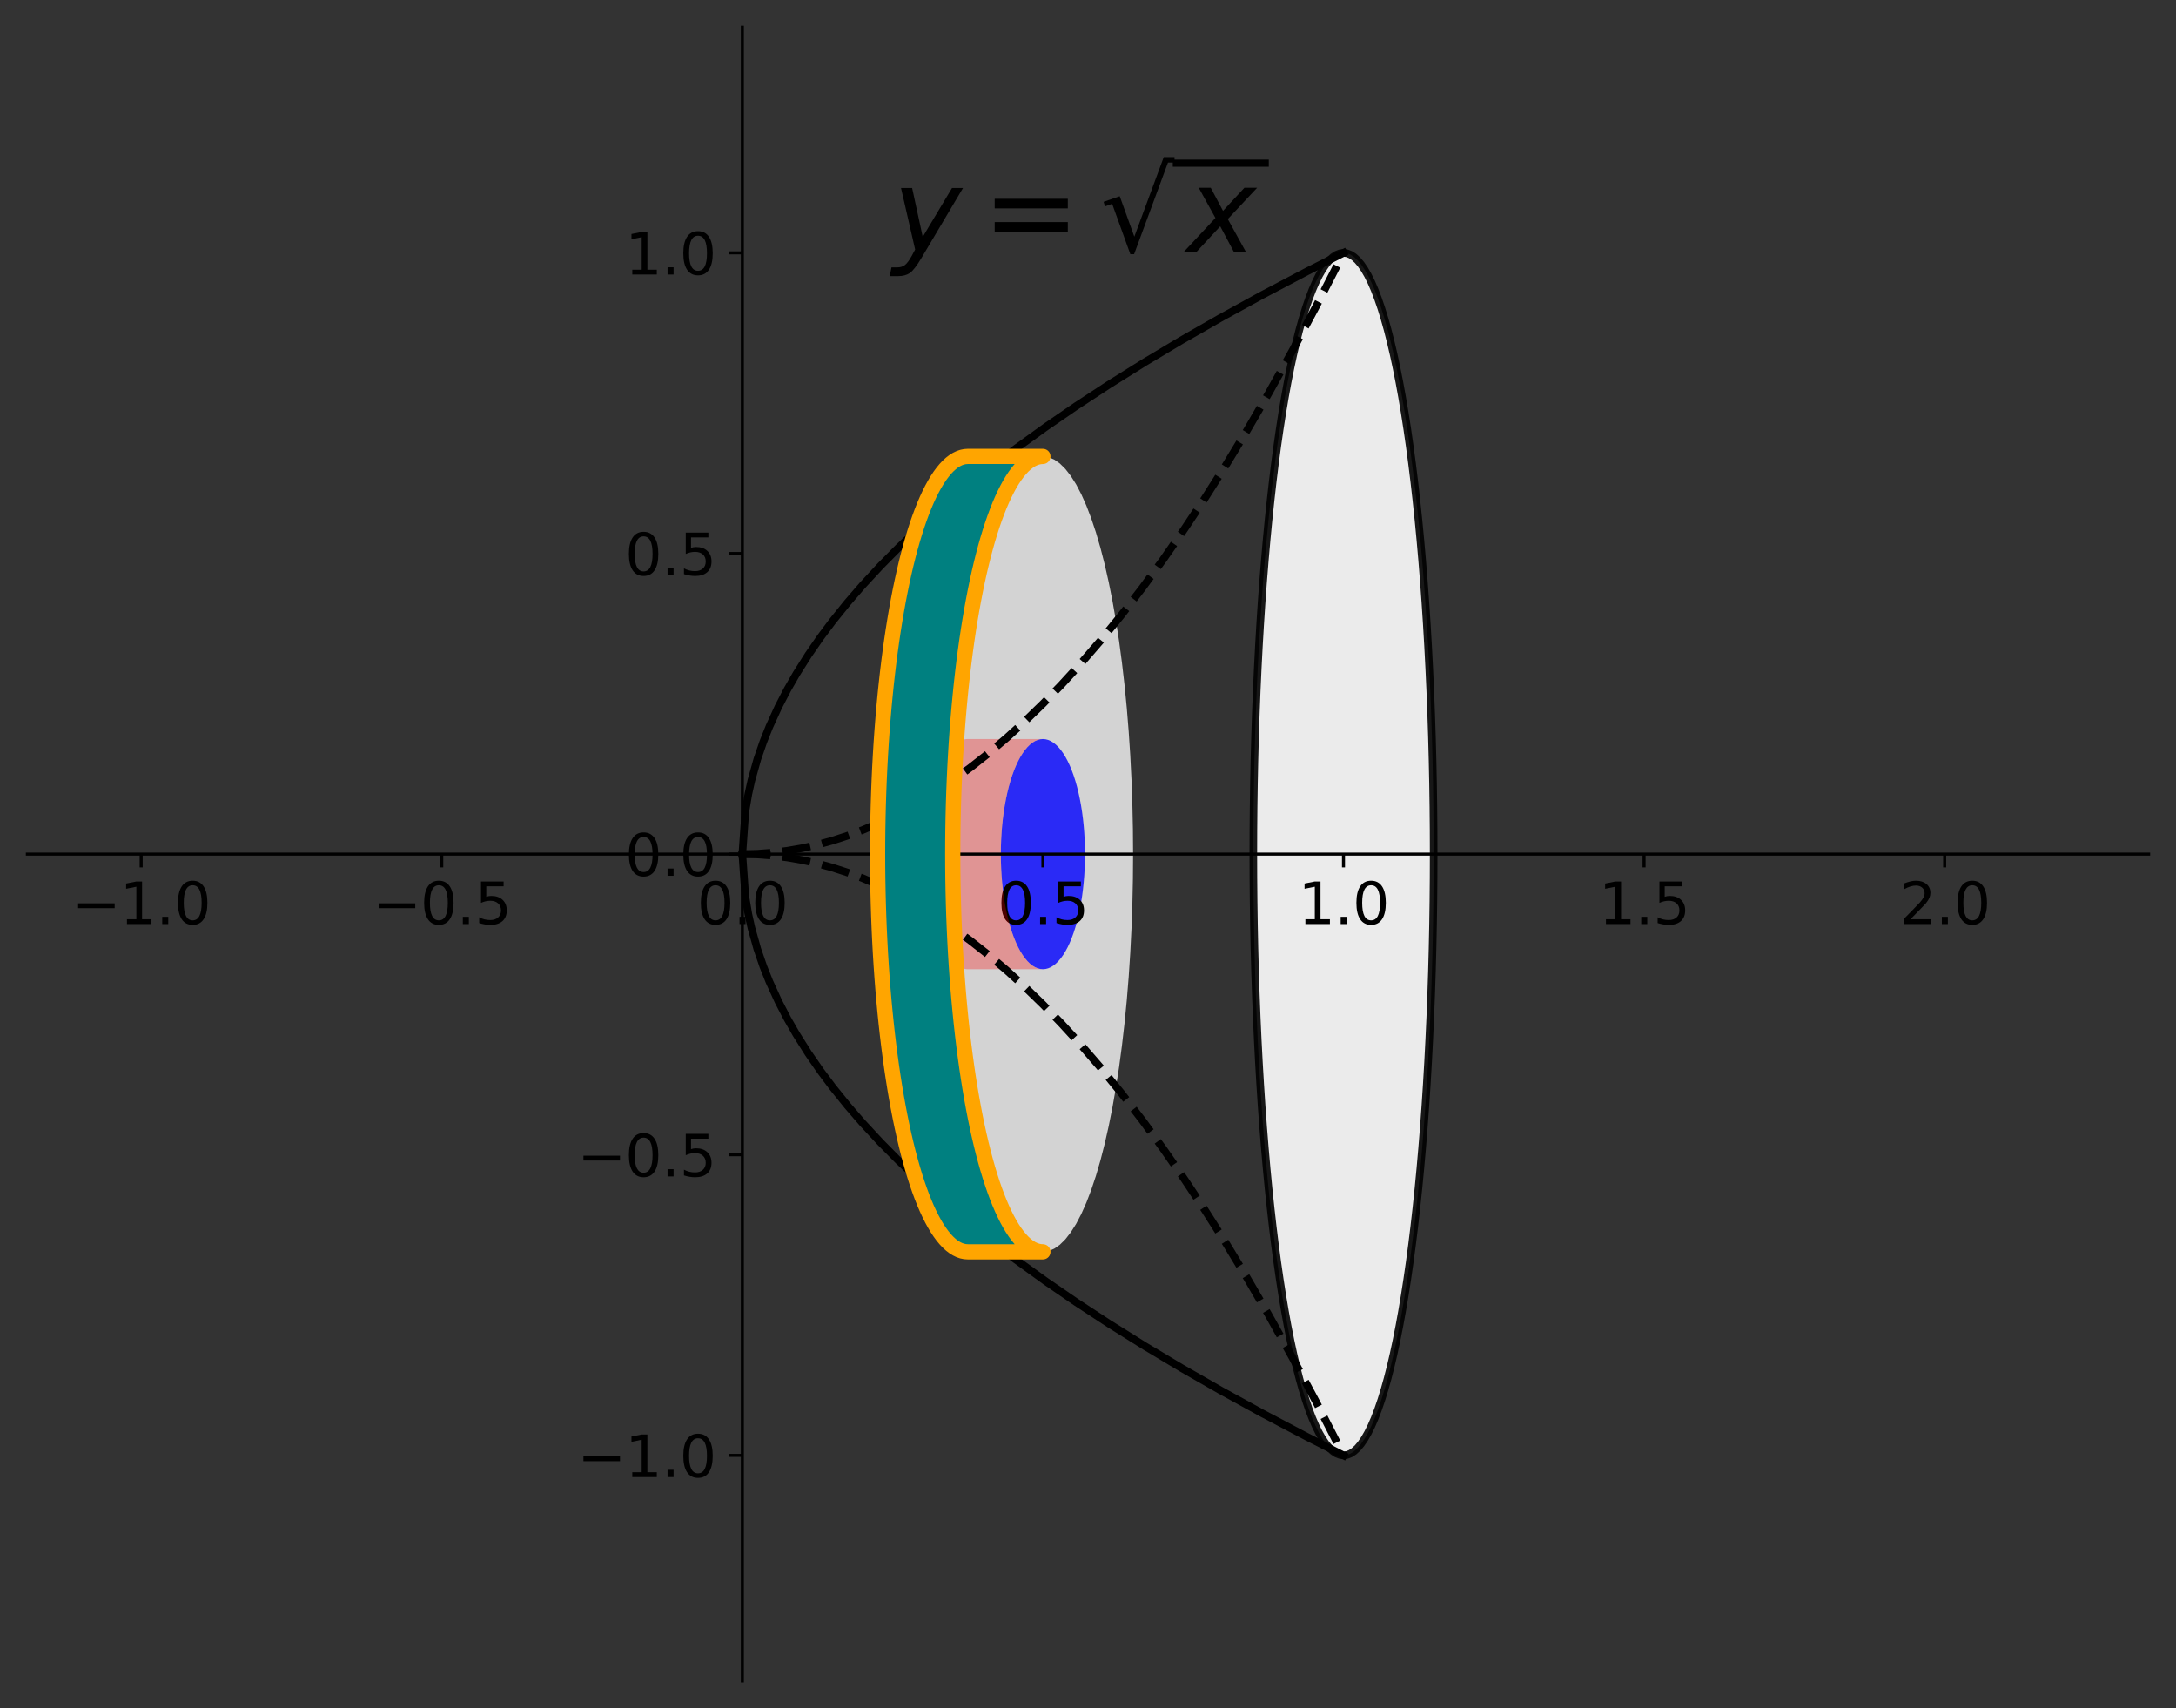 <?xml version="1.0" encoding="utf-8" standalone="no"?>
<!DOCTYPE svg PUBLIC "-//W3C//DTD SVG 1.1//EN"
  "http://www.w3.org/Graphics/SVG/1.1/DTD/svg11.dtd">
<svg height="449.28pt" version="1.1" viewBox="0 0 572.4 449.28" width="572.4pt" xmlns="http://www.w3.org/2000/svg" xmlns:xlink="http://www.w3.org/1999/xlink">
 <rect x="0" y="0" width="572.4" height="449.28" fill="#333333" stroke="none"/>
 <defs>
  <style type="text/css">*{stroke-linecap:butt;stroke-linejoin:round;}</style>
 </defs>
 <g id="figure_1">
  <g id="patch_1">
   <path d="M 0 449.28 
L 572.4 449.28 
L 572.4 0 
L 0 0 
z
" style="fill:none;"/>
  </g>
  <g id="axes_1">
   <g id="patch_2">
    <path d="M 7.2 442.08 
L 565.2 442.08 
L 565.2 7.2 
L 7.2 7.2 
z
" style="fill:none;"/>
   </g>
   <g id="PolyCollection_1">
    <defs>
     <path d="M 377.129 -224.64 
L 377.129 -224.64 
L 377.111 -230.848 
L 377.056 -237.047 
L 376.965 -243.227 
L 376.837 -249.378 
L 376.674 -255.491 
L 376.474 -261.557 
L 376.239 -267.565 
L 375.968 -273.507 
L 375.663 -279.374 
L 375.324 -285.157 
L 374.951 -290.846 
L 374.544 -296.433 
L 374.105 -301.91 
L 373.634 -307.267 
L 373.132 -312.497 
L 372.599 -317.591 
L 372.037 -322.542 
L 371.446 -327.343 
L 370.827 -331.984 
L 370.182 -336.461 
L 369.51 -340.764 
L 368.814 -344.889 
L 368.094 -348.829 
L 367.351 -352.576 
L 366.587 -356.127 
L 365.803 -359.475 
L 364.999 -362.615 
L 364.178 -365.542 
L 363.34 -368.252 
L 362.486 -370.741 
L 361.619 -373.004 
L 360.739 -375.038 
L 359.847 -376.841 
L 358.946 -378.409 
L 358.036 -379.74 
L 357.119 -380.831 
L 356.197 -381.682 
L 355.27 -382.291 
L 354.34 -382.656 
L 353.409 -382.778 
L 352.477 -382.656 
L 351.548 -382.291 
L 350.621 -381.682 
L 349.698 -380.831 
L 348.781 -379.74 
L 347.871 -378.409 
L 346.97 -376.841 
L 346.079 -375.038 
L 345.199 -373.004 
L 344.331 -370.741 
L 343.478 -368.252 
L 342.64 -365.542 
L 341.818 -362.615 
L 341.015 -359.475 
L 340.23 -356.127 
L 339.466 -352.576 
L 338.723 -348.829 
L 338.003 -344.889 
L 337.307 -340.764 
L 336.636 -336.461 
L 335.99 -331.984 
L 335.371 -327.343 
L 334.78 -322.542 
L 334.218 -317.591 
L 333.686 -312.497 
L 333.183 -307.267 
L 332.712 -301.91 
L 332.273 -296.433 
L 331.867 -290.846 
L 331.494 -285.157 
L 331.154 -279.374 
L 330.849 -273.507 
L 330.579 -267.565 
L 330.343 -261.557 
L 330.144 -255.491 
L 329.98 -249.378 
L 329.852 -243.227 
L 329.761 -237.047 
L 329.706 -230.848 
L 329.688 -224.64 
L 329.688 -224.64 
L 329.688 -224.64 
L 329.706 -218.432 
L 329.761 -212.233 
L 329.852 -206.053 
L 329.98 -199.902 
L 330.144 -193.789 
L 330.343 -187.723 
L 330.579 -181.715 
L 330.849 -175.773 
L 331.154 -169.906 
L 331.494 -164.123 
L 331.867 -158.434 
L 332.273 -152.847 
L 332.712 -147.37 
L 333.183 -142.013 
L 333.686 -136.783 
L 334.218 -131.689 
L 334.78 -126.738 
L 335.371 -121.937 
L 335.99 -117.296 
L 336.636 -112.819 
L 337.307 -108.516 
L 338.003 -104.391 
L 338.723 -100.451 
L 339.466 -96.704 
L 340.23 -93.153 
L 341.015 -89.805 
L 341.818 -86.665 
L 342.64 -83.738 
L 343.478 -81.028 
L 344.331 -78.539 
L 345.199 -76.276 
L 346.079 -74.242 
L 346.97 -72.439 
L 347.871 -70.871 
L 348.781 -69.54 
L 349.698 -68.449 
L 350.621 -67.598 
L 351.548 -66.989 
L 352.477 -66.624 
L 353.409 -66.502 
L 354.34 -66.624 
L 355.27 -66.989 
L 356.197 -67.598 
L 357.119 -68.449 
L 358.036 -69.54 
L 358.946 -70.871 
L 359.847 -72.439 
L 360.739 -74.242 
L 361.619 -76.276 
L 362.486 -78.539 
L 363.34 -81.028 
L 364.178 -83.738 
L 364.999 -86.665 
L 365.803 -89.805 
L 366.587 -93.153 
L 367.351 -96.704 
L 368.094 -100.451 
L 368.814 -104.391 
L 369.51 -108.516 
L 370.182 -112.819 
L 370.827 -117.296 
L 371.446 -121.937 
L 372.037 -126.738 
L 372.599 -131.689 
L 373.132 -136.783 
L 373.634 -142.013 
L 374.105 -147.37 
L 374.544 -152.847 
L 374.951 -158.434 
L 375.324 -164.123 
L 375.663 -169.906 
L 375.968 -175.773 
L 376.239 -181.715 
L 376.474 -187.723 
L 376.674 -193.789 
L 376.837 -199.902 
L 376.965 -206.053 
L 377.056 -212.233 
L 377.111 -218.432 
L 377.129 -224.64 
z
" id="m3daf00f516" style="stroke:#000000;stroke-opacity:0.9;stroke-width:2;"/>
    </defs>
    <g clip-path="url(#p63768eaeca)">
     <use style="fill:#ffffff;fill-opacity:0.9;stroke:#000000;stroke-opacity:0.9;stroke-width:2;" x="0" xlink:href="#m3daf00f516" y="449.28"/>
    </g>
   </g>
   <g id="PolyCollection_2">
    <path clip-path="url(#p63768eaeca)" d="M 298.06 224.64 
L 298.06 224.64 
L 298.014 218.072 
L 297.873 211.53 
L 297.64 205.04 
L 297.315 198.627 
L 296.899 192.317 
L 296.395 186.135 
L 295.803 180.104 
L 295.126 174.249 
L 294.368 168.593 
L 293.53 163.159 
L 292.617 157.966 
L 291.631 153.037 
L 290.578 148.391 
L 289.46 144.045 
L 288.282 140.018 
L 287.05 136.325 
L 285.767 132.98 
L 284.439 129.996 
L 283.072 127.387 
L 281.67 125.161 
L 280.239 123.328 
L 278.784 121.894 
L 277.313 120.866 
L 275.829 120.248 
L 274.34 120.041 
L 272.85 120.248 
L 271.367 120.866 
L 269.895 121.894 
L 268.441 123.328 
L 267.01 125.161 
L 265.607 127.387 
L 264.24 129.996 
L 262.912 132.98 
L 261.629 136.325 
L 260.397 140.018 
L 259.219 144.045 
L 258.102 148.391 
L 257.048 153.037 
L 256.063 157.966 
L 255.149 163.159 
L 254.312 168.593 
L 253.553 174.249 
L 252.876 180.104 
L 252.285 186.135 
L 251.78 192.317 
L 251.364 198.627 
L 251.039 205.04 
L 250.806 211.53 
L 250.666 218.072 
L 250.619 224.64 
L 250.666 231.208 
L 250.806 237.75 
L 251.039 244.24 
L 251.364 250.653 
L 251.78 256.963 
L 252.285 263.145 
L 252.876 269.176 
L 253.553 275.031 
L 254.312 280.687 
L 255.149 286.122 
L 256.063 291.314 
L 257.048 296.243 
L 258.102 300.889 
L 259.219 305.235 
L 260.397 309.262 
L 261.629 312.955 
L 262.912 316.3 
L 264.24 319.284 
L 265.607 321.893 
L 267.01 324.119 
L 268.441 325.952 
L 269.895 327.386 
L 271.367 328.414 
L 272.85 329.032 
L 274.34 329.239 
L 275.829 329.032 
L 277.313 328.414 
L 278.784 327.386 
L 280.239 325.952 
L 281.67 324.119 
L 283.072 321.893 
L 284.439 319.284 
L 285.767 316.3 
L 287.05 312.955 
L 288.282 309.262 
L 289.46 305.235 
L 290.578 300.889 
L 291.631 296.243 
L 292.617 291.314 
L 293.53 286.122 
L 294.368 280.687 
L 295.126 275.031 
L 295.803 269.176 
L 296.395 263.145 
L 296.899 256.963 
L 297.315 250.653 
L 297.64 244.24 
L 297.873 237.75 
L 298.014 231.208 
L 298.06 224.64 
L 298.06 224.64 
L 298.06 224.64 
L 298.014 218.072 
L 297.873 211.53 
L 297.64 205.04 
L 297.315 198.627 
L 296.899 192.317 
L 296.395 186.135 
L 295.803 180.104 
L 295.126 174.249 
L 294.368 168.593 
L 293.53 163.159 
L 292.617 157.966 
L 291.631 153.037 
L 290.578 148.391 
L 289.46 144.045 
L 288.282 140.018 
L 287.05 136.325 
L 285.767 132.98 
L 284.439 129.996 
L 283.072 127.387 
L 281.67 125.161 
L 280.239 123.328 
L 278.784 121.894 
L 277.313 120.866 
L 275.829 120.248 
L 274.34 120.041 
L 272.85 120.248 
L 271.367 120.866 
L 269.895 121.894 
L 268.441 123.328 
L 267.01 125.161 
L 265.607 127.387 
L 264.24 129.996 
L 262.912 132.98 
L 261.629 136.325 
L 260.397 140.018 
L 259.219 144.045 
L 258.102 148.391 
L 257.048 153.037 
L 256.063 157.966 
L 255.149 163.159 
L 254.312 168.593 
L 253.553 174.249 
L 252.876 180.104 
L 252.285 186.135 
L 251.78 192.317 
L 251.364 198.627 
L 251.039 205.04 
L 250.806 211.53 
L 250.666 218.072 
L 250.619 224.64 
L 250.666 231.208 
L 250.806 237.75 
L 251.039 244.24 
L 251.364 250.653 
L 251.78 256.963 
L 252.285 263.145 
L 252.876 269.176 
L 253.553 275.031 
L 254.312 280.687 
L 255.149 286.122 
L 256.063 291.314 
L 257.048 296.243 
L 258.102 300.889 
L 259.219 305.235 
L 260.397 309.262 
L 261.629 312.955 
L 262.912 316.3 
L 264.24 319.284 
L 265.607 321.893 
L 267.01 324.119 
L 268.441 325.952 
L 269.895 327.386 
L 271.367 328.414 
L 272.85 329.032 
L 274.34 329.239 
L 275.829 329.032 
L 277.313 328.414 
L 278.784 327.386 
L 280.239 325.952 
L 281.67 324.119 
L 283.072 321.893 
L 284.439 319.284 
L 285.767 316.3 
L 287.05 312.955 
L 288.282 309.262 
L 289.46 305.235 
L 290.578 300.889 
L 291.631 296.243 
L 292.617 291.314 
L 293.53 286.122 
L 294.368 280.687 
L 295.126 275.031 
L 295.803 269.176 
L 296.395 263.145 
L 296.899 256.963 
L 297.315 250.653 
L 297.64 244.24 
L 297.873 237.75 
L 298.014 231.208 
L 298.06 224.64 
z
" style="fill:#d3d3d3;"/>
   </g>
   <g id="PolyCollection_3">
    <path clip-path="url(#p63768eaeca)" d="M 285.409 224.64 
L 285.409 224.64 
L 285.387 222.739 
L 285.322 220.846 
L 285.213 218.968 
L 285.062 217.112 
L 284.868 215.286 
L 284.632 213.497 
L 284.356 211.752 
L 284.04 210.058 
L 283.686 208.421 
L 283.295 206.849 
L 282.869 205.346 
L 282.409 203.92 
L 281.917 202.575 
L 281.396 201.318 
L 280.846 200.152 
L 280.271 199.083 
L 279.672 198.115 
L 279.053 197.252 
L 278.415 196.497 
L 277.76 195.853 
L 277.093 195.322 
L 276.414 194.908 
L 275.727 194.61 
L 275.035 194.431 
L 274.34 194.371 
L 273.645 194.431 
L 272.952 194.61 
L 272.265 194.908 
L 271.587 195.322 
L 270.919 195.853 
L 270.265 196.497 
L 269.626 197.252 
L 269.007 198.115 
L 268.408 199.083 
L 267.833 200.152 
L 267.284 201.318 
L 266.762 202.575 
L 266.27 203.92 
L 265.81 205.346 
L 265.384 206.849 
L 264.993 208.421 
L 264.639 210.058 
L 264.323 211.752 
L 264.047 213.497 
L 263.812 215.286 
L 263.618 217.112 
L 263.466 218.968 
L 263.357 220.846 
L 263.292 222.739 
L 263.27 224.64 
L 263.292 226.541 
L 263.357 228.434 
L 263.466 230.312 
L 263.618 232.168 
L 263.812 233.994 
L 264.047 235.783 
L 264.323 237.528 
L 264.639 239.222 
L 264.993 240.859 
L 265.384 242.431 
L 265.81 243.934 
L 266.27 245.36 
L 266.762 246.705 
L 267.284 247.962 
L 267.833 249.128 
L 268.408 250.197 
L 269.007 251.165 
L 269.626 252.028 
L 270.265 252.783 
L 270.919 253.427 
L 271.587 253.958 
L 272.265 254.372 
L 272.952 254.67 
L 273.645 254.849 
L 274.34 254.909 
L 275.035 254.849 
L 275.727 254.67 
L 276.414 254.372 
L 277.093 253.958 
L 277.76 253.427 
L 278.415 252.783 
L 279.053 252.028 
L 279.672 251.165 
L 280.271 250.197 
L 280.846 249.128 
L 281.396 247.962 
L 281.917 246.705 
L 282.409 245.36 
L 282.869 243.934 
L 283.295 242.431 
L 283.686 240.859 
L 284.04 239.222 
L 284.356 237.528 
L 284.632 235.783 
L 284.868 233.994 
L 285.062 232.168 
L 285.213 230.312 
L 285.322 228.434 
L 285.387 226.541 
L 285.409 224.64 
L 285.409 224.64 
L 285.409 224.64 
L 285.387 222.739 
L 285.322 220.846 
L 285.213 218.968 
L 285.062 217.112 
L 284.868 215.286 
L 284.632 213.497 
L 284.356 211.752 
L 284.04 210.058 
L 283.686 208.421 
L 283.295 206.849 
L 282.869 205.346 
L 282.409 203.92 
L 281.917 202.575 
L 281.396 201.318 
L 280.846 200.152 
L 280.271 199.083 
L 279.672 198.115 
L 279.053 197.252 
L 278.415 196.497 
L 277.76 195.853 
L 277.093 195.322 
L 276.414 194.908 
L 275.727 194.61 
L 275.035 194.431 
L 274.34 194.371 
L 273.645 194.431 
L 272.952 194.61 
L 272.265 194.908 
L 271.587 195.322 
L 270.919 195.853 
L 270.265 196.497 
L 269.626 197.252 
L 269.007 198.115 
L 268.408 199.083 
L 267.833 200.152 
L 267.284 201.318 
L 266.762 202.575 
L 266.27 203.92 
L 265.81 205.346 
L 265.384 206.849 
L 264.993 208.421 
L 264.639 210.058 
L 264.323 211.752 
L 264.047 213.497 
L 263.812 215.286 
L 263.618 217.112 
L 263.466 218.968 
L 263.357 220.846 
L 263.292 222.739 
L 263.27 224.64 
L 263.292 226.541 
L 263.357 228.434 
L 263.466 230.312 
L 263.618 232.168 
L 263.812 233.994 
L 264.047 235.783 
L 264.323 237.528 
L 264.639 239.222 
L 264.993 240.859 
L 265.384 242.431 
L 265.81 243.934 
L 266.27 245.36 
L 266.762 246.705 
L 267.284 247.962 
L 267.833 249.128 
L 268.408 250.197 
L 269.007 251.165 
L 269.626 252.028 
L 270.265 252.783 
L 270.919 253.427 
L 271.587 253.958 
L 272.265 254.372 
L 272.952 254.67 
L 273.645 254.849 
L 274.34 254.909 
L 275.035 254.849 
L 275.727 254.67 
L 276.414 254.372 
L 277.093 253.958 
L 277.76 253.427 
L 278.415 252.783 
L 279.053 252.028 
L 279.672 251.165 
L 280.271 250.197 
L 280.846 249.128 
L 281.396 247.962 
L 281.917 246.705 
L 282.409 245.36 
L 282.869 243.934 
L 283.295 242.431 
L 283.686 240.859 
L 284.04 239.222 
L 284.356 237.528 
L 284.632 235.783 
L 284.868 233.994 
L 285.062 232.168 
L 285.213 230.312 
L 285.322 228.434 
L 285.387 226.541 
L 285.409 224.64 
z
" style="fill:#0000ff;fill-opacity:0.8;"/>
   </g>
   <g id="matplotlib.axis_1">
    <g id="xtick_1">
     <g id="line2d_1">
      <defs>
       <path d="M 0 0 
L 0 3.5 
" id="m218be10e0f" style="stroke:#000000;stroke-width:0.8;"/>
      </defs>
      <g>
       <use style="stroke:#000000;stroke-width:0.8;" x="37.132" xlink:href="#m218be10e0f" y="224.64"/>
      </g>
     </g>
     <g id="text_1">
      <!-- −1.0 -->
      <g transform="translate(18.92 243.038)scale(0.15 -0.15)">
       <defs>
        <path d="M 678 2272 
L 4684 2272 
L 4684 1741 
L 678 1741 
L 678 2272 
z
" id="DejaVuSans-2212" transform="scale(0.016)"/>
        <path d="M 794 531 
L 1825 531 
L 1825 4091 
L 703 3866 
L 703 4441 
L 1819 4666 
L 2450 4666 
L 2450 531 
L 3481 531 
L 3481 0 
L 794 0 
L 794 531 
z
" id="DejaVuSans-31" transform="scale(0.016)"/>
        <path d="M 684 794 
L 1344 794 
L 1344 0 
L 684 0 
L 684 794 
z
" id="DejaVuSans-2e" transform="scale(0.016)"/>
        <path d="M 2034 4250 
Q 1547 4250 1301 3770 
Q 1056 3291 1056 2328 
Q 1056 1369 1301 889 
Q 1547 409 2034 409 
Q 2525 409 2770 889 
Q 3016 1369 3016 2328 
Q 3016 3291 2770 3770 
Q 2525 4250 2034 4250 
z
M 2034 4750 
Q 2819 4750 3233 4129 
Q 3647 3509 3647 2328 
Q 3647 1150 3233 529 
Q 2819 -91 2034 -91 
Q 1250 -91 836 529 
Q 422 1150 422 2328 
Q 422 3509 836 4129 
Q 1250 4750 2034 4750 
z
" id="DejaVuSans-30" transform="scale(0.016)"/>
       </defs>
       <use xlink:href="#DejaVuSans-2212"/>
       <use x="83.789" xlink:href="#DejaVuSans-31"/>
       <use x="147.412" xlink:href="#DejaVuSans-2e"/>
       <use x="179.199" xlink:href="#DejaVuSans-30"/>
      </g>
     </g>
    </g>
    <g id="xtick_2">
     <g id="line2d_2">
      <g>
       <use style="stroke:#000000;stroke-width:0.8;" x="116.201" xlink:href="#m218be10e0f" y="224.64"/>
      </g>
     </g>
     <g id="text_2">
      <!-- −0.5 -->
      <g transform="translate(97.989 243.038)scale(0.15 -0.15)">
       <defs>
        <path d="M 691 4666 
L 3169 4666 
L 3169 4134 
L 1269 4134 
L 1269 2991 
Q 1406 3038 1543 3061 
Q 1681 3084 1819 3084 
Q 2600 3084 3056 2656 
Q 3513 2228 3513 1497 
Q 3513 744 3044 326 
Q 2575 -91 1722 -91 
Q 1428 -91 1123 -41 
Q 819 9 494 109 
L 494 744 
Q 775 591 1075 516 
Q 1375 441 1709 441 
Q 2250 441 2565 725 
Q 2881 1009 2881 1497 
Q 2881 1984 2565 2268 
Q 2250 2553 1709 2553 
Q 1456 2553 1204 2497 
Q 953 2441 691 2322 
L 691 4666 
z
" id="DejaVuSans-35" transform="scale(0.016)"/>
       </defs>
       <use xlink:href="#DejaVuSans-2212"/>
       <use x="83.789" xlink:href="#DejaVuSans-30"/>
       <use x="147.412" xlink:href="#DejaVuSans-2e"/>
       <use x="179.199" xlink:href="#DejaVuSans-35"/>
      </g>
     </g>
    </g>
    <g id="xtick_3">
     <g id="line2d_3">
      <g>
       <use style="stroke:#000000;stroke-width:0.8;" x="195.271" xlink:href="#m218be10e0f" y="224.64"/>
      </g>
     </g>
     <g id="text_3">
      <!-- 0.0 -->
      <g transform="translate(183.343 243.038)scale(0.15 -0.15)">
       <use xlink:href="#DejaVuSans-30"/>
       <use x="63.623" xlink:href="#DejaVuSans-2e"/>
       <use x="95.41" xlink:href="#DejaVuSans-30"/>
      </g>
     </g>
    </g>
    <g id="xtick_4">
     <g id="line2d_4">
      <g>
       <use style="stroke:#000000;stroke-width:0.8;" x="274.34" xlink:href="#m218be10e0f" y="224.64"/>
      </g>
     </g>
     <g id="text_4">
      <!-- 0.5 -->
      <g transform="translate(262.412 243.038)scale(0.15 -0.15)">
       <use xlink:href="#DejaVuSans-30"/>
       <use x="63.623" xlink:href="#DejaVuSans-2e"/>
       <use x="95.41" xlink:href="#DejaVuSans-35"/>
      </g>
     </g>
    </g>
    <g id="xtick_5">
     <g id="line2d_5">
      <g>
       <use style="stroke:#000000;stroke-width:0.8;" x="353.409" xlink:href="#m218be10e0f" y="224.64"/>
      </g>
     </g>
     <g id="text_5">
      <!-- 1.0 -->
      <g transform="translate(341.481 243.038)scale(0.15 -0.15)">
       <use xlink:href="#DejaVuSans-31"/>
       <use x="63.623" xlink:href="#DejaVuSans-2e"/>
       <use x="95.41" xlink:href="#DejaVuSans-30"/>
      </g>
     </g>
    </g>
    <g id="xtick_6">
     <g id="line2d_6">
      <g>
       <use style="stroke:#000000;stroke-width:0.8;" x="432.478" xlink:href="#m218be10e0f" y="224.64"/>
      </g>
     </g>
     <g id="text_6">
      <!-- 1.5 -->
      <g transform="translate(420.55 243.038)scale(0.15 -0.15)">
       <use xlink:href="#DejaVuSans-31"/>
       <use x="63.623" xlink:href="#DejaVuSans-2e"/>
       <use x="95.41" xlink:href="#DejaVuSans-35"/>
      </g>
     </g>
    </g>
    <g id="xtick_7">
     <g id="line2d_7">
      <g>
       <use style="stroke:#000000;stroke-width:0.8;" x="511.547" xlink:href="#m218be10e0f" y="224.64"/>
      </g>
     </g>
     <g id="text_7">
      <!-- 2.0 -->
      <g transform="translate(499.62 243.038)scale(0.15 -0.15)">
       <defs>
        <path d="M 1228 531 
L 3431 531 
L 3431 0 
L 469 0 
L 469 531 
Q 828 903 1448 1529 
Q 2069 2156 2228 2338 
Q 2531 2678 2651 2914 
Q 2772 3150 2772 3378 
Q 2772 3750 2511 3984 
Q 2250 4219 1831 4219 
Q 1534 4219 1204 4116 
Q 875 4013 500 3803 
L 500 4441 
Q 881 4594 1212 4672 
Q 1544 4750 1819 4750 
Q 2544 4750 2975 4387 
Q 3406 4025 3406 3419 
Q 3406 3131 3298 2873 
Q 3191 2616 2906 2266 
Q 2828 2175 2409 1742 
Q 1991 1309 1228 531 
z
" id="DejaVuSans-32" transform="scale(0.016)"/>
       </defs>
       <use xlink:href="#DejaVuSans-32"/>
       <use x="63.623" xlink:href="#DejaVuSans-2e"/>
       <use x="95.41" xlink:href="#DejaVuSans-30"/>
      </g>
     </g>
    </g>
   </g>
   <g id="matplotlib.axis_2">
    <g id="ytick_1">
     <g id="line2d_8">
      <defs>
       <path d="M 0 0 
L -3.5 0 
" id="mfec35961e6" style="stroke:#000000;stroke-width:0.8;"/>
      </defs>
      <g>
       <use style="stroke:#000000;stroke-width:0.8;" x="195.271" xlink:href="#mfec35961e6" y="382.778"/>
      </g>
     </g>
     <g id="text_8">
      <!-- −1.0 -->
      <g transform="translate(151.846 388.477)scale(0.15 -0.15)">
       <use xlink:href="#DejaVuSans-2212"/>
       <use x="83.789" xlink:href="#DejaVuSans-31"/>
       <use x="147.412" xlink:href="#DejaVuSans-2e"/>
       <use x="179.199" xlink:href="#DejaVuSans-30"/>
      </g>
     </g>
    </g>
    <g id="ytick_2">
     <g id="line2d_9">
      <g>
       <use style="stroke:#000000;stroke-width:0.8;" x="195.271" xlink:href="#mfec35961e6" y="303.709"/>
      </g>
     </g>
     <g id="text_9">
      <!-- −0.5 -->
      <g transform="translate(151.846 309.408)scale(0.15 -0.15)">
       <use xlink:href="#DejaVuSans-2212"/>
       <use x="83.789" xlink:href="#DejaVuSans-30"/>
       <use x="147.412" xlink:href="#DejaVuSans-2e"/>
       <use x="179.199" xlink:href="#DejaVuSans-35"/>
      </g>
     </g>
    </g>
    <g id="ytick_3">
     <g id="line2d_10">
      <g>
       <use style="stroke:#000000;stroke-width:0.8;" x="195.271" xlink:href="#mfec35961e6" y="224.64"/>
      </g>
     </g>
     <g id="text_10">
      <!-- 0.0 -->
      <g transform="translate(164.416 230.339)scale(0.15 -0.15)">
       <use xlink:href="#DejaVuSans-30"/>
       <use x="63.623" xlink:href="#DejaVuSans-2e"/>
       <use x="95.41" xlink:href="#DejaVuSans-30"/>
      </g>
     </g>
    </g>
    <g id="ytick_4">
     <g id="line2d_11">
      <g>
       <use style="stroke:#000000;stroke-width:0.8;" x="195.271" xlink:href="#mfec35961e6" y="145.571"/>
      </g>
     </g>
     <g id="text_11">
      <!-- 0.5 -->
      <g transform="translate(164.416 151.27)scale(0.15 -0.15)">
       <use xlink:href="#DejaVuSans-30"/>
       <use x="63.623" xlink:href="#DejaVuSans-2e"/>
       <use x="95.41" xlink:href="#DejaVuSans-35"/>
      </g>
     </g>
    </g>
    <g id="ytick_5">
     <g id="line2d_12">
      <g>
       <use style="stroke:#000000;stroke-width:0.8;" x="195.271" xlink:href="#mfec35961e6" y="66.502"/>
      </g>
     </g>
     <g id="text_12">
      <!-- 1.0 -->
      <g transform="translate(164.416 72.201)scale(0.15 -0.15)">
       <use xlink:href="#DejaVuSans-31"/>
       <use x="63.623" xlink:href="#DejaVuSans-2e"/>
       <use x="95.41" xlink:href="#DejaVuSans-30"/>
      </g>
     </g>
    </g>
   </g>
   <g id="PolyCollection_4">
    <path clip-path="url(#p63768eaeca)" d="M 254.572 194.371 
L 274.34 194.371 
L 273.992 194.386 
L 273.645 194.431 
L 273.298 194.506 
L 272.952 194.61 
L 272.608 194.744 
L 272.265 194.908 
L 271.925 195.1 
L 271.587 195.322 
L 271.251 195.573 
L 270.919 195.853 
L 270.59 196.161 
L 270.265 196.497 
L 269.943 196.861 
L 269.626 197.252 
L 269.314 197.67 
L 269.007 198.115 
L 268.705 198.587 
L 268.408 199.083 
L 268.118 199.605 
L 267.833 200.152 
L 267.555 200.723 
L 267.284 201.318 
L 267.019 201.935 
L 266.762 202.575 
L 266.512 203.237 
L 266.27 203.92 
L 266.036 204.623 
L 265.81 205.346 
L 265.593 206.088 
L 265.384 206.849 
L 265.184 207.627 
L 264.993 208.421 
L 264.812 209.232 
L 264.639 210.058 
L 264.476 210.898 
L 264.323 211.752 
L 264.18 212.619 
L 264.047 213.497 
L 263.924 214.387 
L 263.812 215.286 
L 263.709 216.195 
L 263.618 217.112 
L 263.537 218.037 
L 263.466 218.968 
L 263.406 219.905 
L 263.357 220.846 
L 263.319 221.791 
L 263.292 222.739 
L 263.275 223.689 
L 263.27 224.64 
L 263.275 225.591 
L 263.292 226.541 
L 263.319 227.489 
L 263.357 228.434 
L 263.406 229.375 
L 263.466 230.312 
L 263.537 231.243 
L 263.618 232.168 
L 263.709 233.085 
L 263.812 233.994 
L 263.924 234.893 
L 264.047 235.783 
L 264.18 236.661 
L 264.323 237.528 
L 264.476 238.382 
L 264.639 239.222 
L 264.812 240.048 
L 264.993 240.859 
L 265.184 241.653 
L 265.384 242.431 
L 265.593 243.192 
L 265.81 243.934 
L 266.036 244.657 
L 266.27 245.36 
L 266.512 246.043 
L 266.762 246.705 
L 267.019 247.345 
L 267.284 247.962 
L 267.555 248.557 
L 267.833 249.128 
L 268.118 249.675 
L 268.408 250.197 
L 268.705 250.693 
L 269.007 251.165 
L 269.314 251.61 
L 269.626 252.028 
L 269.943 252.419 
L 270.265 252.783 
L 270.59 253.119 
L 270.919 253.427 
L 271.251 253.707 
L 271.587 253.958 
L 271.925 254.18 
L 272.265 254.372 
L 272.608 254.536 
L 272.952 254.67 
L 273.298 254.774 
L 273.645 254.849 
L 273.992 254.894 
L 274.34 254.909 
L 254.572 254.909 
L 254.572 254.909 
L 254.225 254.894 
L 253.877 254.849 
L 253.531 254.774 
L 253.185 254.67 
L 252.841 254.536 
L 252.498 254.372 
L 252.158 254.18 
L 251.819 253.958 
L 251.484 253.707 
L 251.152 253.427 
L 250.823 253.119 
L 250.497 252.783 
L 250.176 252.419 
L 249.859 252.028 
L 249.547 251.61 
L 249.24 251.165 
L 248.937 250.693 
L 248.641 250.197 
L 248.35 249.675 
L 248.066 249.128 
L 247.788 248.557 
L 247.516 247.962 
L 247.252 247.345 
L 246.995 246.705 
L 246.745 246.043 
L 246.503 245.36 
L 246.269 244.657 
L 246.043 243.934 
L 245.826 243.192 
L 245.617 242.431 
L 245.417 241.653 
L 245.226 240.859 
L 245.044 240.048 
L 244.872 239.222 
L 244.709 238.382 
L 244.556 237.528 
L 244.413 236.661 
L 244.28 235.783 
L 244.157 234.893 
L 244.044 233.994 
L 243.942 233.085 
L 243.85 232.168 
L 243.769 231.243 
L 243.699 230.312 
L 243.639 229.375 
L 243.59 228.434 
L 243.552 227.489 
L 243.525 226.541 
L 243.508 225.591 
L 243.503 224.64 
L 243.508 223.689 
L 243.525 222.739 
L 243.552 221.791 
L 243.59 220.846 
L 243.639 219.905 
L 243.699 218.968 
L 243.769 218.037 
L 243.85 217.112 
L 243.942 216.195 
L 244.044 215.286 
L 244.157 214.387 
L 244.28 213.497 
L 244.413 212.619 
L 244.556 211.752 
L 244.709 210.898 
L 244.872 210.058 
L 245.044 209.232 
L 245.226 208.421 
L 245.417 207.627 
L 245.617 206.849 
L 245.826 206.088 
L 246.043 205.346 
L 246.269 204.623 
L 246.503 203.92 
L 246.745 203.237 
L 246.995 202.575 
L 247.252 201.935 
L 247.516 201.318 
L 247.788 200.723 
L 248.066 200.152 
L 248.35 199.605 
L 248.641 199.083 
L 248.937 198.587 
L 249.24 198.115 
L 249.547 197.67 
L 249.859 197.252 
L 250.176 196.861 
L 250.497 196.497 
L 250.823 196.161 
L 251.152 195.853 
L 251.484 195.573 
L 251.819 195.322 
L 252.158 195.1 
L 252.498 194.908 
L 252.841 194.744 
L 253.185 194.61 
L 253.531 194.506 
L 253.877 194.431 
L 254.225 194.386 
L 254.572 194.371 
z
" style="fill:#ff0000;fill-opacity:0.3;"/>
   </g>
   <g id="line2d_13">
    <path clip-path="url(#p63768eaeca)" d="M 195.271 224.64 
L 199.224 224.541 
L 203.177 224.245 
L 207.131 223.75 
L 211.084 223.059 
L 215.038 222.169 
L 218.991 221.082 
L 222.945 219.797 
L 226.898 218.314 
L 231.642 216.274 
L 236.386 213.95 
L 241.131 211.341 
L 245.875 208.447 
L 250.619 205.268 
L 255.363 201.805 
L 260.107 198.057 
L 264.851 194.024 
L 269.595 189.707 
L 274.34 185.105 
L 279.084 180.219 
L 283.828 175.048 
L 289.363 168.655 
L 294.898 161.875 
L 300.432 154.707 
L 305.967 147.152 
L 311.502 139.21 
L 317.037 130.88 
L 322.572 122.163 
L 328.107 113.058 
L 333.641 103.565 
L 339.967 92.243 
L 346.293 80.414 
L 352.618 68.079 
L 353.409 66.502 
L 353.409 66.502 
" style="fill:none;stroke:#000000;stroke-dasharray:7.4,3.2;stroke-dashoffset:0;stroke-width:2;"/>
   </g>
   <g id="line2d_14">
    <path clip-path="url(#p63768eaeca)" d="M 195.271 224.64 
L 199.224 224.739 
L 203.177 225.035 
L 207.131 225.53 
L 211.084 226.221 
L 215.038 227.111 
L 218.991 228.198 
L 222.945 229.483 
L 226.898 230.966 
L 231.642 233.006 
L 236.386 235.33 
L 241.131 237.939 
L 245.875 240.833 
L 250.619 244.012 
L 255.363 247.475 
L 260.107 251.223 
L 264.851 255.256 
L 269.595 259.573 
L 274.34 264.175 
L 279.084 269.061 
L 283.828 274.232 
L 289.363 280.625 
L 294.898 287.405 
L 300.432 294.573 
L 305.967 302.128 
L 311.502 310.07 
L 317.037 318.4 
L 322.572 327.117 
L 328.107 336.222 
L 333.641 345.715 
L 339.967 357.037 
L 346.293 368.866 
L 352.618 381.201 
L 353.409 382.778 
L 353.409 382.778 
" style="fill:none;stroke:#000000;stroke-dasharray:7.4,3.2;stroke-dashoffset:0;stroke-width:2;"/>
   </g>
   <g id="line2d_15">
    <path clip-path="url(#p63768eaeca)" d="M 195.271 224.64 
L 196.061 213.458 
L 196.852 208.826 
L 197.643 205.272 
L 199.224 199.636 
L 200.805 195.055 
L 202.387 191.094 
L 204.759 185.904 
L 207.131 181.332 
L 209.503 177.199 
L 212.666 172.191 
L 215.829 167.622 
L 218.991 163.393 
L 222.945 158.486 
L 226.898 153.918 
L 231.642 148.8 
L 236.386 144.005 
L 241.921 138.749 
L 247.456 133.797 
L 253.782 128.448 
L 260.107 123.382 
L 267.223 117.97 
L 275.13 112.262 
L 283.037 106.83 
L 291.735 101.13 
L 301.223 95.198 
L 310.711 89.527 
L 320.99 83.64 
L 332.06 77.563 
L 343.92 71.319 
L 353.409 66.502 
L 353.409 66.502 
" style="fill:none;stroke:#000000;stroke-linecap:square;stroke-width:2;"/>
   </g>
   <g id="line2d_16">
    <path clip-path="url(#p63768eaeca)" d="M 195.271 224.64 
L 196.061 235.822 
L 196.852 240.454 
L 197.643 244.008 
L 199.224 249.644 
L 200.805 254.225 
L 202.387 258.186 
L 204.759 263.376 
L 207.131 267.948 
L 209.503 272.081 
L 212.666 277.089 
L 215.829 281.658 
L 218.991 285.887 
L 222.945 290.794 
L 226.898 295.362 
L 231.642 300.48 
L 236.386 305.275 
L 241.921 310.531 
L 247.456 315.483 
L 253.782 320.832 
L 260.107 325.898 
L 267.223 331.31 
L 275.13 337.018 
L 283.037 342.45 
L 291.735 348.15 
L 301.223 354.082 
L 310.711 359.753 
L 320.99 365.64 
L 332.06 371.717 
L 343.92 377.961 
L 353.409 382.778 
L 353.409 382.778 
" style="fill:none;stroke:#000000;stroke-linecap:square;stroke-width:2;"/>
   </g>
   <g id="line2d_17">
    <path clip-path="url(#p63768eaeca)" d="M 195.271 26.967 
L 353.409 26.967 
L 353.409 26.967 
" style="fill:none;"/>
   </g>
   <g id="line2d_18">
    <path clip-path="url(#p63768eaeca)" d="M 195.271 422.313 
L 353.409 422.313 
L 353.409 422.313 
" style="fill:none;"/>
   </g>
   <g id="patch_3">
    <path d="M 195.271 442.08 
L 195.271 7.2 
" style="fill:none;stroke:#000000;stroke-linecap:square;stroke-linejoin:miter;stroke-width:0.8;"/>
   </g>
   <g id="patch_4">
    <path d="M 565.2 442.08 
L 565.2 7.2 
" style="fill:none;"/>
   </g>
   <g id="patch_5">
    <path d="M 7.2 224.64 
L 565.2 224.64 
" style="fill:none;stroke:#000000;stroke-linecap:square;stroke-linejoin:miter;stroke-width:0.8;"/>
   </g>
   <g id="patch_6">
    <path d="M 7.2 7.2 
L 565.2 7.2 
" style="fill:none;"/>
   </g>
   <g id="text_13">
    <!-- $y=\sqrt{x}$ -->
    <g transform="translate(234.805 66.502)scale(0.3 -0.3)">
     <defs>
      <path d="M 1588 -325 
Q 1188 -997 936 -1164 
Q 684 -1331 294 -1331 
L -159 -1331 
L -63 -850 
L 269 -850 
Q 509 -850 678 -719 
Q 847 -588 1056 -206 
L 1234 128 
L 459 3500 
L 1069 3500 
L 1650 819 
L 3256 3500 
L 3859 3500 
L 1588 -325 
z
" id="DejaVuSans-Oblique-79" transform="scale(0.016)"/>
      <path d="M 678 2906 
L 4684 2906 
L 4684 2381 
L 678 2381 
L 678 2906 
z
M 678 1631 
L 4684 1631 
L 4684 1100 
L 678 1100 
L 678 1631 
z
" id="DejaVuSans-3d" transform="scale(0.016)"/>
      <path d="M 3488 5191 
L 4078 5191 
L 4078 4891 
L 3719 4891 
L 1863 -128 
L 1656 -128 
L 659 2631 
L 269 2491 
L 191 2741 
L 1075 3047 
L 1875 831 
L 3488 5191 
z
" id="DejaVuSans-221a" transform="scale(0.016)"/>
      <path d="M 3841 3500 
L 2234 1784 
L 3219 0 
L 2559 0 
L 1819 1388 
L 531 0 
L -166 0 
L 1556 1844 
L 641 3500 
L 1300 3500 
L 1972 2234 
L 3144 3500 
L 3841 3500 
z
" id="DejaVuSans-Oblique-78" transform="scale(0.016)"/>
     </defs>
     <use transform="translate(0 0.891)" xlink:href="#DejaVuSans-Oblique-79"/>
     <use transform="translate(78.662 0.891)" xlink:href="#DejaVuSans-3d"/>
     <use transform="translate(181.934 0.891)" xlink:href="#DejaVuSans-221a"/>
     <use transform="translate(258.154 1.062)" xlink:href="#DejaVuSans-Oblique-78"/>
     <path d="M 245.654 75.5 
L 245.654 81.75 
L 329.834 81.75 
L 329.834 75.5 
L 245.654 75.5 
z
"/>
    </g>
   </g>
   <g id="PolyCollection_5">
    <defs>
     <path d="M 254.572 -329.239 
L 274.34 -329.239 
L 273.595 -329.187 
L 272.85 -329.032 
L 272.107 -328.774 
L 271.367 -328.414 
L 270.629 -327.951 
L 269.895 -327.386 
L 269.165 -326.72 
L 268.441 -325.952 
L 267.722 -325.085 
L 267.01 -324.119 
L 266.305 -323.055 
L 265.607 -321.893 
L 264.919 -320.636 
L 264.24 -319.284 
L 263.571 -317.838 
L 262.912 -316.3 
L 262.265 -314.672 
L 261.629 -312.955 
L 261.007 -311.151 
L 260.397 -309.262 
L 259.801 -307.289 
L 259.219 -305.235 
L 258.653 -303.101 
L 258.102 -300.889 
L 257.567 -298.602 
L 257.048 -296.243 
L 256.546 -293.812 
L 256.063 -291.314 
L 255.597 -288.749 
L 255.149 -286.122 
L 254.721 -283.433 
L 254.312 -280.687 
L 253.922 -277.885 
L 253.553 -275.031 
L 253.204 -272.127 
L 252.876 -269.176 
L 252.57 -266.181 
L 252.285 -263.145 
L 252.021 -260.072 
L 251.78 -256.963 
L 251.561 -253.822 
L 251.364 -250.653 
L 251.19 -247.457 
L 251.039 -244.24 
L 250.911 -241.003 
L 250.806 -237.75 
L 250.724 -234.484 
L 250.666 -231.208 
L 250.631 -227.926 
L 250.619 -224.64 
L 250.631 -221.354 
L 250.666 -218.072 
L 250.724 -214.796 
L 250.806 -211.53 
L 250.911 -208.277 
L 251.039 -205.04 
L 251.19 -201.823 
L 251.364 -198.627 
L 251.561 -195.458 
L 251.78 -192.317 
L 252.021 -189.208 
L 252.285 -186.135 
L 252.57 -183.099 
L 252.876 -180.104 
L 253.204 -177.153 
L 253.553 -174.249 
L 253.922 -171.395 
L 254.312 -168.593 
L 254.721 -165.847 
L 255.149 -163.159 
L 255.597 -160.531 
L 256.063 -157.966 
L 256.546 -155.468 
L 257.048 -153.037 
L 257.567 -150.678 
L 258.102 -148.391 
L 258.653 -146.179 
L 259.219 -144.045 
L 259.801 -141.991 
L 260.397 -140.018 
L 261.007 -138.129 
L 261.629 -136.325 
L 262.265 -134.608 
L 262.912 -132.98 
L 263.571 -131.442 
L 264.24 -129.996 
L 264.919 -128.644 
L 265.607 -127.387 
L 266.305 -126.225 
L 267.01 -125.161 
L 267.722 -124.195 
L 268.441 -123.328 
L 269.165 -122.56 
L 269.895 -121.894 
L 270.629 -121.329 
L 271.367 -120.866 
L 272.107 -120.506 
L 272.85 -120.248 
L 273.595 -120.093 
L 274.34 -120.041 
L 254.572 -120.041 
L 254.572 -120.041 
L 253.827 -120.093 
L 253.083 -120.248 
L 252.34 -120.506 
L 251.599 -120.866 
L 250.862 -121.329 
L 250.128 -121.894 
L 249.398 -122.56 
L 248.673 -123.328 
L 247.954 -124.195 
L 247.242 -125.161 
L 246.537 -126.225 
L 245.84 -127.387 
L 245.152 -128.644 
L 244.473 -129.996 
L 243.803 -131.442 
L 243.145 -132.98 
L 242.498 -134.608 
L 241.862 -136.325 
L 241.239 -138.129 
L 240.63 -140.018 
L 240.034 -141.991 
L 239.452 -144.045 
L 238.886 -146.179 
L 238.334 -148.391 
L 237.799 -150.678 
L 237.281 -153.037 
L 236.779 -155.468 
L 236.295 -157.966 
L 235.829 -160.531 
L 235.382 -163.159 
L 234.953 -165.847 
L 234.544 -168.593 
L 234.155 -171.395 
L 233.786 -174.249 
L 233.437 -177.153 
L 233.109 -180.104 
L 232.803 -183.099 
L 232.517 -186.135 
L 232.254 -189.208 
L 232.013 -192.317 
L 231.793 -195.458 
L 231.597 -198.627 
L 231.423 -201.823 
L 231.272 -205.04 
L 231.144 -208.277 
L 231.039 -211.53 
L 230.957 -214.796 
L 230.898 -218.072 
L 230.863 -221.354 
L 230.852 -224.64 
L 230.863 -227.926 
L 230.898 -231.208 
L 230.957 -234.484 
L 231.039 -237.75 
L 231.144 -241.003 
L 231.272 -244.24 
L 231.423 -247.457 
L 231.597 -250.653 
L 231.793 -253.822 
L 232.013 -256.963 
L 232.254 -260.072 
L 232.517 -263.145 
L 232.803 -266.181 
L 233.109 -269.176 
L 233.437 -272.127 
L 233.786 -275.031 
L 234.155 -277.885 
L 234.544 -280.687 
L 234.953 -283.433 
L 235.382 -286.122 
L 235.829 -288.749 
L 236.295 -291.314 
L 236.779 -293.812 
L 237.281 -296.243 
L 237.799 -298.602 
L 238.334 -300.889 
L 238.886 -303.101 
L 239.452 -305.235 
L 240.034 -307.289 
L 240.63 -309.262 
L 241.239 -311.151 
L 241.862 -312.955 
L 242.498 -314.672 
L 243.145 -316.3 
L 243.803 -317.838 
L 244.473 -319.284 
L 245.152 -320.636 
L 245.84 -321.893 
L 246.537 -323.055 
L 247.242 -324.119 
L 247.954 -325.085 
L 248.673 -325.952 
L 249.398 -326.72 
L 250.128 -327.386 
L 250.862 -327.951 
L 251.599 -328.414 
L 252.34 -328.774 
L 253.083 -329.032 
L 253.827 -329.187 
L 254.572 -329.239 
z
" id="m4d38d671f1" style="stroke:#ffa500;stroke-width:4;"/>
    </defs>
    <g clip-path="url(#p63768eaeca)">
     <use style="fill:#008080;stroke:#ffa500;stroke-width:4;" x="0" xlink:href="#m4d38d671f1" y="449.28"/>
    </g>
   </g>
  </g>
 </g>
 <defs>
  <clipPath id="p63768eaeca">
   <rect height="434.88" width="558" x="7.2" y="7.2"/>
  </clipPath>
 </defs>
</svg>
